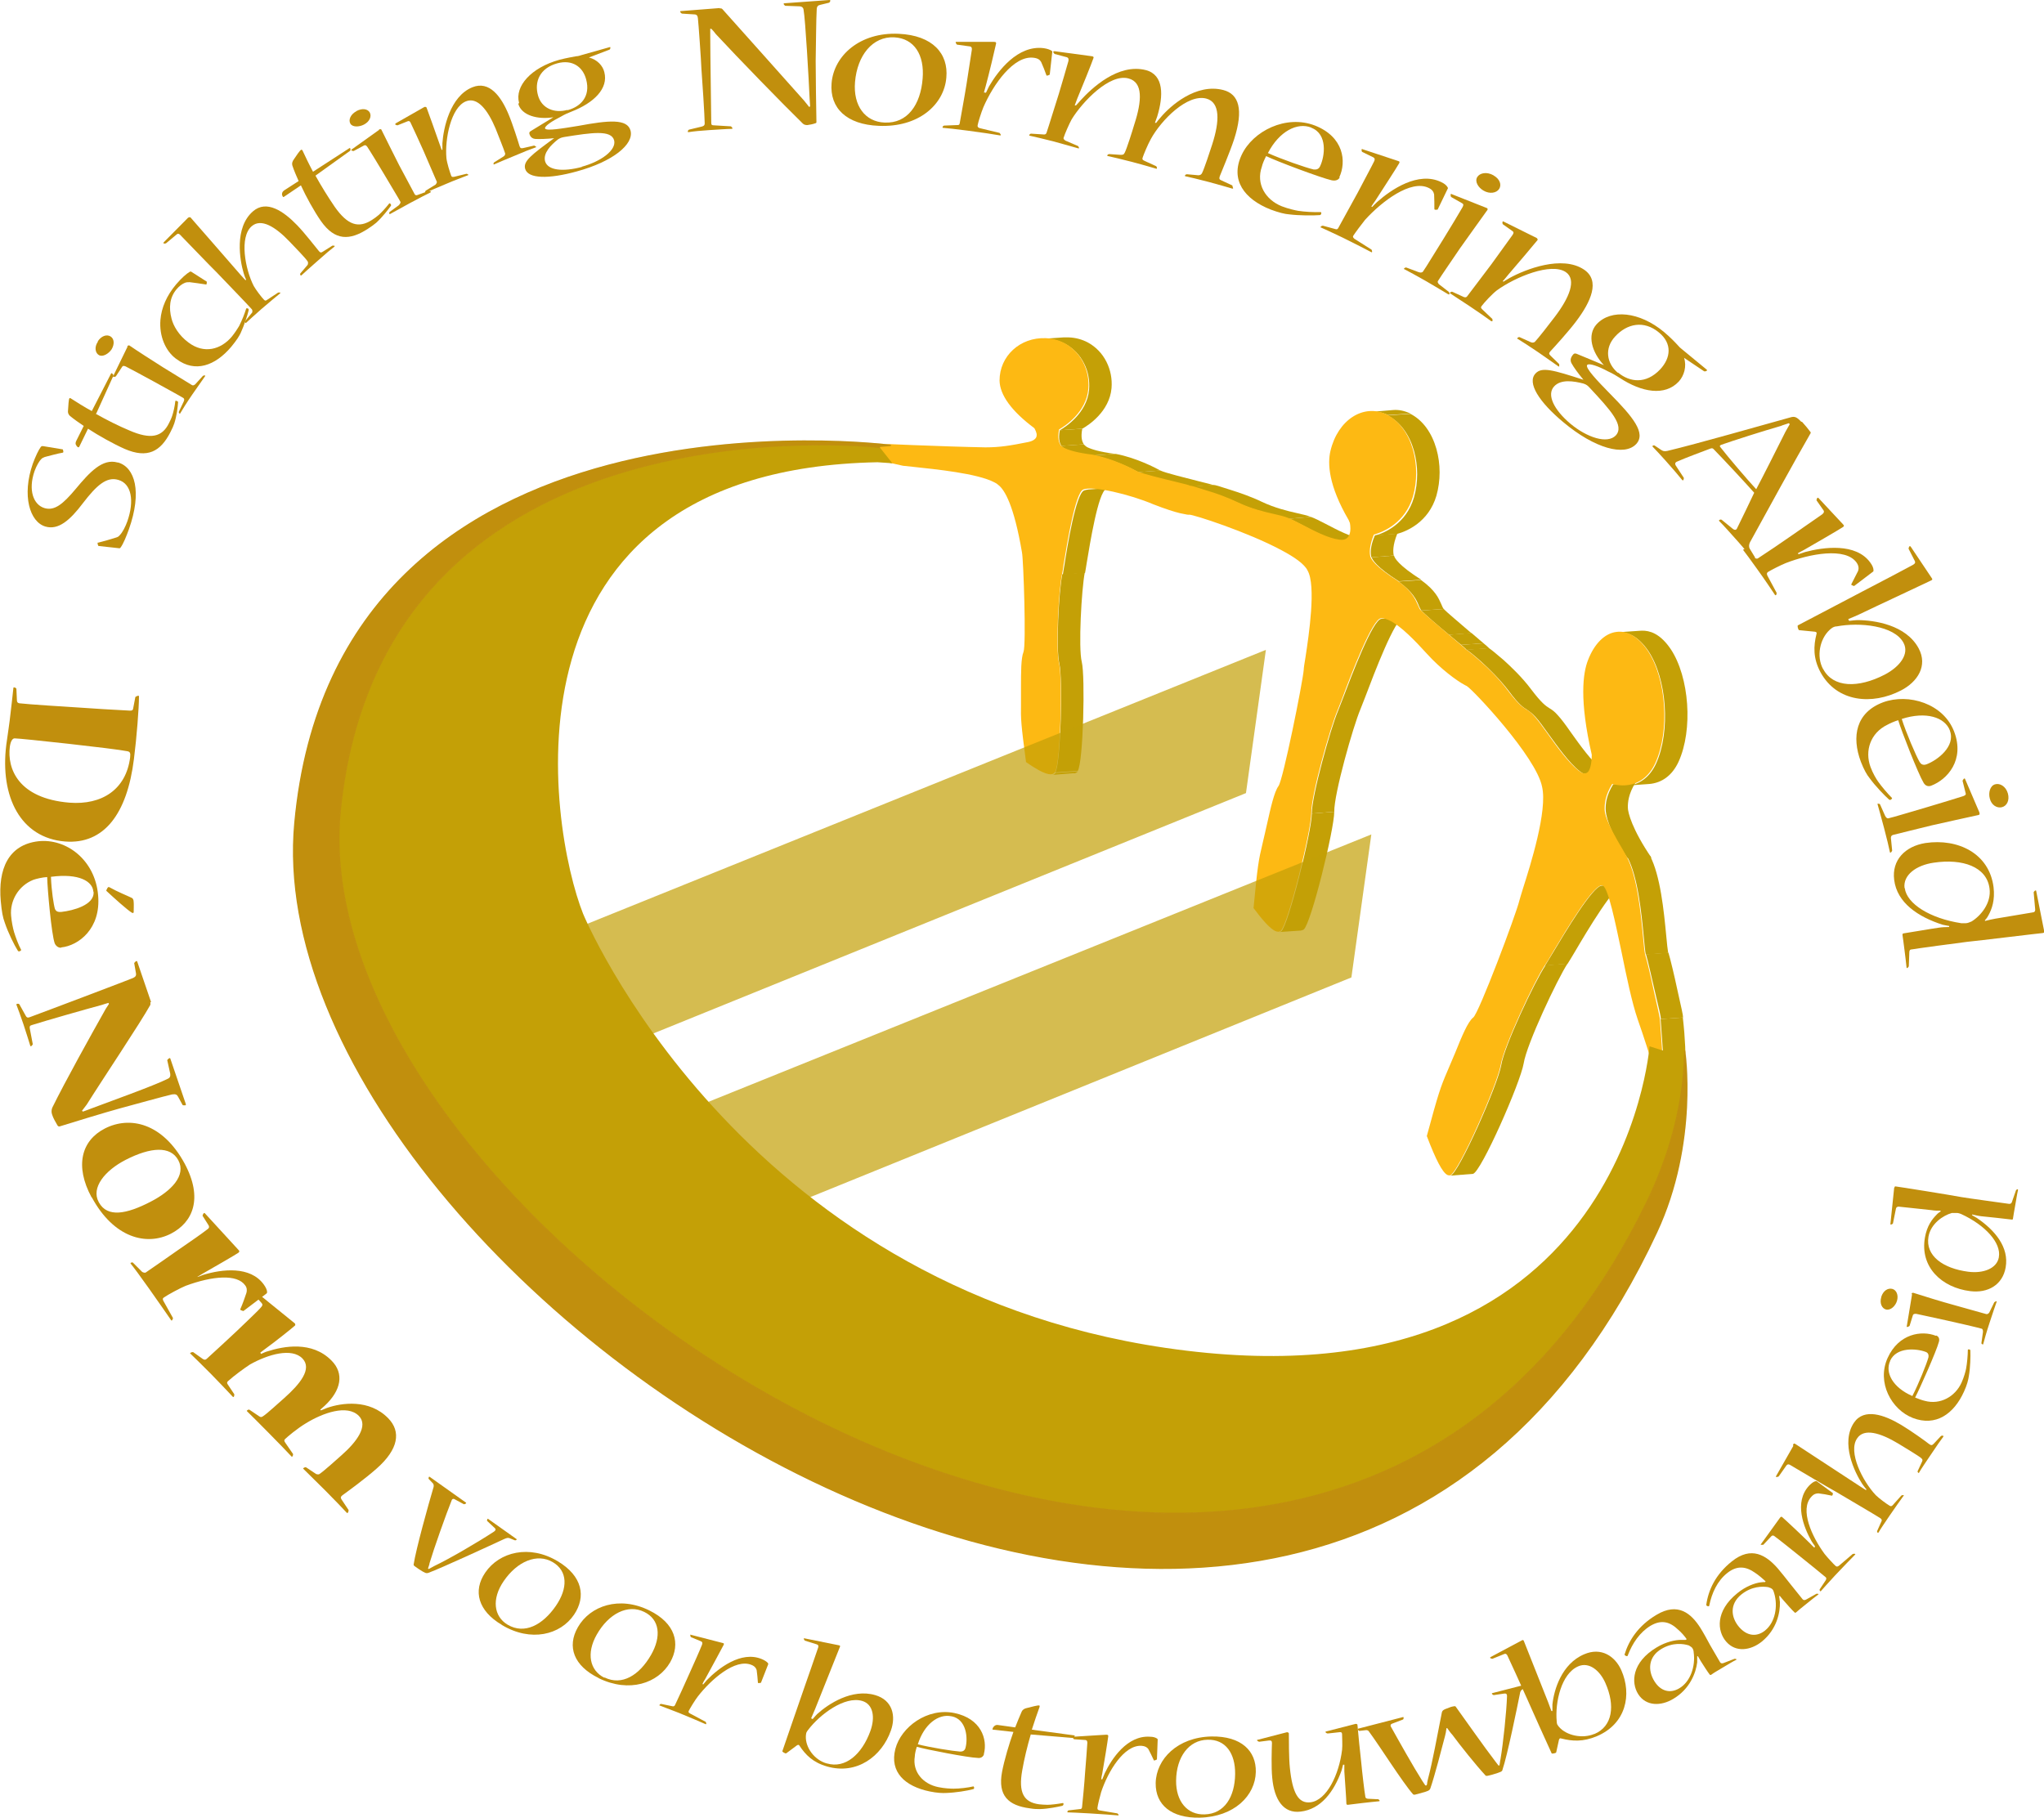 <?xml version="1.0" encoding="UTF-8"?>
<svg id="Laag_1" xmlns="http://www.w3.org/2000/svg" version="1.1" viewBox="0 0 81.04 72.08">
  <!-- Generator: Adobe Illustrator 29.5.1, SVG Export Plug-In . SVG Version: 2.1.0 Build 141)  -->
  <defs>
    <style>
      .st0 {
        opacity: .7;
      }

      .st0, .st1 {
        fill: #c4a006;
      }

      .st2, .st3 {
        fill: #c18f0d;
      }

      .st3 {
        stroke: #c18f0d;
        stroke-width: .05px;
      }

      .st4 {
        fill: #fdb913;
      }

      .st5 {
        fill: #e6e7e8;
      }
    </style>
  </defs>
  <g>
    <path class="st1" d="M42.59,30.66l-.89.07c.08,0,.12-.04.15-.08l.89-.06s-.07.07-.15.08"/>
    <path class="st1" d="M42.13,22.77l.88-.07c-.13.66-.26,3-.12,3.55.14.56.06,3.99-.16,4.32l-.89.06c.22-.33.3-3.76.16-4.32-.14-.55-.02-2.89.12-3.55"/>
    <path class="st1" d="M42.02,17.06l.89-.06c-.07.36,0,.52.06.62l-.89.06c-.06-.1-.13-.26-.06-.62"/>
    <path class="st1" d="M43.15,19.41l.89-.06c-.07,0-.13.02-.18.04-.32.12-.65,2.19-.78,2.97-.03.16-.04.28-.06.36l-.88.07c.01-.08.03-.21.06-.37.12-.78.46-2.84.78-2.97.05-.02.11-.03.18-.04"/>
    <path class="st1" d="M42.08,17.68l.89-.06s.05.06.13.11c.16.08.48.19,1.13.27l-.89.06c-.66-.08-.98-.19-1.13-.27-.09-.05-.12-.09-.14-.11"/>
    <path class="st1" d="M41.27,13.44l.89-.06c.07,0,.14,0,.22,0,.27.01.52.08.75.2.31.17.57.43.74.77.16.32.23.68.2,1.04-.08.93-.92,1.48-1.16,1.61l-.89.06c.23-.13,1.08-.68,1.16-1.61.03-.37-.04-.73-.2-1.04-.17-.34-.43-.6-.74-.77-.23-.12-.48-.19-.75-.2-.07,0-.15,0-.22,0"/>
    <path class="st1" d="M43.35,18.06l.89-.06c.8.15,1.57.55,1.77.66l-.89.06c-.2-.11-.97-.51-1.77-.66"/>
    <path class="st1" d="M45.12,18.72l.89-.06c.18.09,1,.29,1.54.43.36.09.5.12.55.15l-.89.06c-.06-.02-.19-.06-.55-.15-.54-.14-1.36-.34-1.54-.42"/>
    <path class="st1" d="M47.22,19.29l.89-.06c.07,0,.23.05.66.19.35.11.85.28,1.26.48.51.24,1,.36,1.4.45.22.05.4.09.55.15l-.89.07c-.15-.06-.33-.1-.55-.15-.39-.1-.88-.21-1.4-.45-.42-.2-.92-.38-1.26-.48-.43-.14-.6-.18-.66-.19"/>
    <path class="st1" d="M51.6,36.9l-.89.06s.06-.01.09-.03c.28-.23,1.21-3.97,1.21-4.67l.89-.07c0,.7-.92,4.44-1.21,4.67-.03.02-.05.03-.09.03"/>
    <path class="st1" d="M54.15,21.37l-.89.07s-.08,0-.12,0c-.46-.06-1.03-.36-1.48-.6-.23-.12-.42-.22-.57-.27l.89-.07c.14.05.34.15.57.27.46.24,1.02.54,1.48.6.04,0,.08,0,.12,0"/>
    <path class="st1" d="M54.51,21.23l.89-.07c-.19.47-.17.73-.14.87l-.89.07c-.03-.15-.06-.4.14-.87"/>
    <path class="st1" d="M54.77,24.54l.89-.07c-.34.02-1.18,2.24-1.54,3.19-.08.2-.14.36-.18.46-.29.68-1.05,3.36-1.04,4.07l-.89.07c0-.71.75-3.39,1.04-4.07.04-.1.1-.26.18-.46.36-.95,1.2-3.17,1.54-3.19"/>
    <path class="st1" d="M54.38,22.1l.89-.07c.02.1.18.39,1.08.96l-.89.06c-.9-.57-1.05-.86-1.08-.96"/>
    <path class="st1" d="M54.34,16.33c.29-.02.59-.04.89-.07.23-.02.46.03.69.14l-.89.06c-.23-.11-.46-.15-.69-.14"/>
    <path class="st1" d="M61.26,38.28l.89-.07c-.4.61-1.62,3.19-1.74,3.96-.13.77-1.69,4.31-2.01,4.38l-.89.07c.32-.08,1.88-3.61,2.01-4.38.12-.76,1.34-3.34,1.75-3.95"/>
    <path class="st1" d="M58.37,46.56s.01,0,.02,0l-.89.07s-.01,0-.02,0c.27-.02.62-.05.89-.07"/>
    <path class="st1" d="M55.45,23.06l.89-.06c.58.42.7.73.8.95.04.09.06.15.1.2l-.89.06s-.07-.12-.1-.2c-.09-.22-.22-.52-.8-.95"/>
    <path class="st1" d="M55.03,16.47l.89-.06c.5.26.85.76,1.03,1.39.17.6.17,1.26,0,1.86-.31,1.05-1.18,1.41-1.55,1.51l-.89.07c.37-.1,1.24-.46,1.55-1.51.17-.6.17-1.25,0-1.86-.18-.63-.53-1.12-1.03-1.39"/>
    <path class="st1" d="M56.35,24.21l.89-.06c.1.11.66.58,1.1.96l-.89.06c-.45-.37-1-.85-1.1-.96"/>
    <polygon class="st1" points="57.45 25.17 58.34 25.1 58.82 25.51 57.93 25.57 57.45 25.17"/>
    <path class="st1" d="M57.93,25.57l.89-.06c.12.1.19.16.22.2l-.89.06s-.09-.1-.22-.2"/>
    <path class="st1" d="M63.77,30.63c-.29.02-.59.04-.89.06-.05,0-.1-.01-.15-.04-.03-.02-.07-.04-.1-.07-.41-.32-.87-.97-1.24-1.48-.2-.28-.38-.53-.51-.67-.14-.15-.23-.21-.33-.28-.16-.1-.33-.21-.73-.75-.35-.46-.79-.89-1.1-1.17-.34-.3-.5-.42-.58-.47l.89-.06c.08.05.23.17.58.47.31.28.75.7,1.1,1.17.41.54.57.65.73.75.1.06.19.12.33.28.13.14.31.38.51.67.37.52.83,1.16,1.24,1.48.04.03.07.05.1.07.06.03.11.04.15.04"/>
    <path class="st1" d="M63.5,35.12l.89-.07c-.37.03-1.46,1.86-1.93,2.66-.13.23-.25.41-.31.51l-.89.07c.06-.1.17-.28.31-.51.48-.8,1.57-2.63,1.93-2.66"/>
    <path class="st1" d="M63.95,31.1l.89-.06c-.28.45-.3.78-.3.98,0,.2.17.87.94,2h-.96c-.77-1.14-.86-1.74-.86-1.94,0-.2.02-.53.3-.98"/>
    <path class="st1" d="M64.53,34l.89-.06c.41.78.55,2.2.64,3.14.03.33.06.61.08.71l-.89.06c-.02-.09-.05-.38-.08-.71-.09-.94-.23-2.36-.64-3.14"/>
    <path class="st1" d="M65.26,37.84l.89-.06c.07.22.25.98.34,1.41.18.81.24,1.06.24,1.16l-.88.06c0-.1-.06-.35-.25-1.15-.1-.43-.27-1.19-.34-1.42"/>
    <path class="st1" d="M65.84,40.41l.88-.06c.2,1.73.06,2.63.08,3.06l-.76.23c-.05-1.08-.12-2.17-.2-3.22"/>
    <path class="st1" d="M64.18,25.07l.89-.06c.18-.01.37.03.54.12.23.12.44.33.63.61.74,1.11.89,3.2.31,4.47-.25.54-.66.84-1.17.88-.29.02-.59.04-.89.07.51-.04.92-.34,1.17-.88.58-1.28.43-3.37-.31-4.47-.19-.28-.41-.49-.63-.61-.18-.09-.36-.14-.54-.12"/>
  </g>
  <path class="st4" d="M66.04,43.63c-.16-.12-.58-1.71-1.11-3.21-.23-.67-.44-1.69-.64-2.67-.25-1.18-.52-2.51-.74-2.63-.31-.17-1.48,1.8-1.99,2.65-.13.23-.24.41-.31.51-.41.61-1.62,3.19-1.75,3.95-.13.77-1.69,4.31-2.01,4.38-.03,0-.07,0-.11-.02-.19-.1-.45-.59-.81-1.54.46-1.7.54-1.93.81-2.56.1-.23.21-.49.31-.73.27-.67.51-1.25.72-1.41.22-.16,1.7-4.09,1.83-4.64.02-.09.08-.26.15-.5.29-.91.97-3.06.75-4.01-.23-1.19-2.76-3.87-2.98-3.99.02,0-.03-.01-.11-.06-.28-.15-.92-.61-1.48-1.23-.48-.53-1.01-1.07-1.43-1.29-.15-.08-.28-.12-.39-.11-.34.02-1.19,2.24-1.54,3.19-.08.21-.14.36-.18.46-.29.68-1.05,3.36-1.04,4.07,0,.7-.93,4.44-1.21,4.67-.06.05-.14.05-.24,0-.19-.1-.47-.4-.84-.9.16-1.68.2-1.91.36-2.57.06-.24.11-.49.17-.74.15-.67.29-1.3.46-1.53.18-.24.96-4.11,1-4.61,0-.08.03-.25.07-.5.13-.85.43-2.84.08-3.44-.12-.25-.52-.53-1.03-.8-1.34-.72-3.5-1.42-3.66-1.41-.02.01-.1,0-.37-.06-.21-.05-.56-.16-1.05-.35-.94-.4-2.39-.74-2.78-.59-.32.12-.65,2.19-.78,2.97-.02.16-.04.28-.06.37-.14.66-.26,3-.12,3.55.14.56.06,3.99-.16,4.32-.06.09-.2.16-.63-.07-.14-.08-.31-.18-.52-.33-.2-1.51-.21-1.7-.2-2.29,0-.22,0-.45,0-.67,0-.62,0-1.16.1-1.41.11-.28,0-3.63-.06-3.94-.32-1.88-.69-2.49-.94-2.68-.04-.04-.09-.07-.15-.1-.68-.36-2.33-.52-3.25-.62l-.38-.04c-1.27-.29-2.55-.56-3.66-.78v-.22s.42.01,1.28.06c1.5.07,4,.18,5.65.21.58,0,.99-.07,1.69-.21.2-.04.33-.13.34-.25.02-.11-.07-.26-.09-.3-.91-.68-1.37-1.32-1.38-1.89,0-.97.81-1.72,1.83-1.68.27.01.52.08.75.2.31.17.57.43.74.77.16.32.23.68.2,1.04-.08.93-.93,1.48-1.16,1.61-.07.36,0,.52.06.62.01.02.05.06.14.11.16.08.47.19,1.13.27.8.15,1.57.55,1.77.66.18.09,1,.29,1.54.42.36.09.5.12.55.15.07,0,.23.05.66.19.35.1.85.28,1.26.48.51.24,1,.36,1.4.45.22.05.4.09.55.15.14.05.34.15.57.27.46.24,1.02.54,1.48.6.21.03.34-.04.4-.2.06-.15.04-.35.02-.46l-.05-.12c-.8-1.37-.84-2.24-.72-2.74.29-1.23,1.31-1.89,2.24-1.44.5.27.85.76,1.03,1.39.17.6.17,1.26,0,1.86-.31,1.05-1.18,1.41-1.55,1.51-.19.47-.17.73-.14.87.03.1.18.39,1.08.96.58.42.7.73.8.95.04.08.06.15.1.2.1.11.65.58,1.1.96l.47.4c.12.1.19.16.22.2.08.05.23.16.58.47.31.27.75.7,1.1,1.17.41.54.57.65.73.75.1.06.19.12.33.28.13.14.31.39.51.67.37.52.83,1.16,1.24,1.48.04.03.07.05.1.07.11.06.2.05.27-.02.13-.14.15-.53.15-.68-.5-2.18-.35-3.24-.15-3.75.25-.65.66-1.06,1.12-1.12.21-.03.41.01.61.12.22.12.44.33.63.61.75,1.11.89,3.2.31,4.47-.33.72-.96,1.02-1.71.83-.28.45-.3.78-.3.98,0,.2.06.52.73,1.64.03.05.14.25.15.27.41.78.55,2.2.64,3.14.03.33.06.62.08.71.07.22.25.98.34,1.42.18.8.24,1.06.25,1.15.08,1.05.15,2.13.2,3.22"/>
  <path class="st4" d="M65.75,42.54c.05.18.1.34.13.46-.05-.87-.1-1.74-.16-2.6-.01-.08-.46-2.11-.58-2.49-.04-.13-.06-.4-.1-.78-.08-.86-.29-2.26-.63-3.04-.33-.74-.73-.88-.92-2-.07-.39.2-.87.44-1.26.44.04,1.19.22,1.63-.73.54-1.19.41-3.13-.29-4.17-.17-.26-.37-.45-.58-.56-.18-.1-.37-.13-.56-.11-.42.07-.8.44-1.03,1.04-.19.47-.31,1.46.15,3.45.02.08.03.13.03.16,0,.18-.03.52-.1.7-.07.18-.21.35-.47.21-.04-.02-.08-.05-.12-.08-.42-.34-.89-.99-1.27-1.52-.2-.28-.37-.52-.49-.65-.12-.14-.21-.19-.31-.25-.16-.1-.34-.22-.77-.79-.58-.76-1.5-1.52-1.66-1.62,0,0-.37-.33-.68-.59-.47-.4-1.01-.85-1.12-.98-.06-.08-.1-.17-.14-.26-.09-.21-.2-.47-.68-.83-.77-.49-1.13-.84-1.21-1.13-.11-.38.02-.74.19-1.16.33-.15,1.2-.4,1.49-1.4.16-.54.16-1.13,0-1.67-.17-.57-.49-1.02-.9-1.24-.91-.44-1.87.17-2.14,1.3-.1.43-.06,1.22.7,2.51.06.11.22.52.05.84-.12.24-.25.32-.52.29-.48-.06-1.05-.36-1.51-.61-.23-.11-.42-.22-.55-.27-.14-.05-.33-.09-.54-.15-.4-.09-.89-.21-1.41-.46-.8-.39-1.9-.66-1.91-.66,0,0-.29-.08-.56-.14-.58-.14-1.37-.34-1.52-.41-.01,0-.04-.02-.09-.05-.25-.13-.96-.49-1.67-.62-.58-.07-.96-.16-1.19-.28-.09-.05-.16-.1-.2-.16-.14-.22-.16-.59-.08-.96.15-.15,1.06-.6,1.13-1.47.02-.3-.04-.6-.17-.86-.15-.3-.39-.54-.68-.7-.21-.11-.45-.18-.71-.19-.93-.04-1.71.64-1.71,1.48,0,.46.46,1.06,1.25,1.65.1.11.28.27.21.59-.05.21-.17.35-.44.4-.7.14-1.12.22-1.7.21-1.63-.03-4.12-.14-5.62-.21.76.16,1.55.33,2.34.51l.37.03c.99.1,2.59.26,3.28.63.06.03.12.07.17.11.41.31.75,1.24,1.01,2.76.08.38.21,3.84.06,4.2-.09.19-.08.75-.08,1.29,0,.22,0,.45,0,.68-.01.56,0,.74.15,2.08.2.14.36.24.49.31.37.2.47.14.5.1.13-.2.28-3.48.13-4.08-.16-.65-.02-3.06.11-3.7.01-.08.04-.2.06-.36.24-1.53.52-2.97.86-3.1.45-.18,1.98.22,2.83.59.84.35,1.28.4,1.36.4.1-.03,1.26.35,2.29.76.57.23,1.05.45,1.43.65.61.32.98.62,1.1.87.4.69.11,2.62-.05,3.65-.03.22-.06.39-.07.47-.03.37-.81,4.43-1.04,4.74-.15.19-.28.8-.43,1.45-.06.25-.11.5-.17.74-.16.62-.19.85-.37,2.35.4.53.63.75.76.82.08.04.13.04.15.01.18-.15,1.14-3.74,1.14-4.49,0-.76.76-3.48,1.06-4.18.04-.1.1-.26.18-.46.64-1.69,1.28-3.26,1.64-3.28.13,0,.27.03.44.12.36.19.82.61,1.47,1.32.71.79,1.39,1.18,1.51,1.25.26.14,2.86,2.88,3.11,4.15.24,1.03-.43,3.16-.76,4.18-.07.22-.13.4-.15.48-.09.4-1.6,4.53-1.89,4.74-.18.14-.43.76-.67,1.35-.1.24-.21.5-.31.74-.27.6-.34.83-.79,2.36.41,1.07.62,1.34.71,1.39.26-.05,1.82-3.36,1.96-4.23.13-.8,1.35-3.41,1.78-4.05.06-.1.17-.28.3-.5.87-1.47,1.76-2.88,2.11-2.69.27.14.49,1.15.83,2.77.2.97.41,1.98.63,2.63.29.81.54,1.66.71,2.22"/>
  <polygon class="st0" points="50.19 25.77 49.4 31.45 23.64 41.9 21.14 37.5 50.19 25.77"/>
  <polygon class="st0" points="54.37 33.09 53.58 38.76 27.82 49.22 25.32 44.81 54.37 33.09"/>
  <path class="st1" d="M34.88,17.74s-19.7-2.28-21.39,14.4c-1.74,17.24,38.13,43.65,51.79,15.56,1.63-3.34,1.53-5.87,1.51-5.88-.14-.04-.02.13-1.39-.33,0,0-1.08,14.62-19.19,11.96-17.01-2.5-23.09-17.21-23.09-17.21-1.34-3.36-3.75-17.61,11.67-17.91l.59.04-.5-.63Z"/>
  <path class="st5" d="M34.88,17.74s-19.7-2.28-21.39,14.4c-1.74,17.24,38.13,43.65,51.79,15.56,1.63-3.34,1.48-5.88,1.51-5.88l.05-.07s.51,3.53-1.17,7.12c-14.08,30.16-55.69,2.23-53.99-16.23,1.64-17.86,23.58-15.01,23.58-15.01l-.4.08v.04Z"/>
  <path class="st3" d="M34.88,17.74s-19.7-2.28-21.39,14.4c-1.74,17.24,38.13,43.65,51.79,15.56,1.63-3.34,1.48-5.88,1.51-5.88v-.16s.56,3.63-1.11,7.21c-14.08,30.16-55.69,2.23-53.99-16.23,1.64-17.86,23.63-14.98,23.63-14.98l-.45.04v.04Z"/>
  <g>
    <g>
      <path class="st2" d="M5.37,27.64s.06-.05.11-.05c.02,0,.03,0,.03.03,0,.46-.09,1.62-.2,2.48-.27,2.18-1.19,3.39-2.73,3.27-1.76-.14-2.59-1.77-2.33-3.84.04-.3.14-.95.16-1.18.05-.39.09-.8.12-1.06,0-.03.01-.03.03-.03.04,0,.09.03.09.06l.02.44c0,.07.02.12.11.13.32.04,1.89.14,2.23.16.36.03,1.88.12,2.14.13.08,0,.12-.01.13-.09l.09-.47ZM.39,29.61c-.11.87.33,2.05,2.36,2.22,1.29.1,2.25-.52,2.41-1.8.02-.18-.01-.22-.11-.24-.54-.11-4.23-.51-4.47-.51-.09,0-.16.12-.19.33h0Z"/>
      <path class="st2" d="M2.42,37.58c-.1.01-.2-.06-.25-.17-.13-.36-.29-2.16-.3-2.63-.19.01-.44.07-.55.11-.6.24-.93.84-.88,1.42.02.24.07.49.12.66.06.19.17.5.28.7,0,.02-.04.05-.09.06-.02,0-.03-.02-.05-.04-.13-.21-.37-.68-.51-1.1-.08-.21-.12-.43-.16-.86-.11-1.25.29-2.23,1.49-2.37,1.1-.12,2.25.73,2.37,2.14.12,1.33-.78,2-1.46,2.07h0ZM3.7,35.35c-.03-.39-.55-.73-1.68-.58.02.56.11,1.12.16,1.28.04.08.1.13.27.11.44-.05,1.3-.27,1.26-.79h0ZM4.23,35.28s.04-.13.1-.1c.36.2.72.34.86.41.07.02.11.08.11.18.01.08,0,.31,0,.4,0,.03-.02.04-.06.03-.18-.1-.74-.61-1.02-.87,0,0,0-.02-.01-.03h0Z"/>
      <path class="st2" d="M5.96,39.74s.01.08,0,.11c-.38.69-1.92,2.99-2.52,3.95-.07.09-.13.17-.19.25l.04.03c.12-.04.24-.09.35-.13.58-.22,2.48-.9,3.01-1.17.09-.04.11-.1.1-.2l-.12-.54s.05-.07.09-.08c.02,0,.02,0,.03.01l.62,1.82s0,.03-.01.04c-.03,0-.1.01-.12-.01l-.18-.33c-.05-.09-.1-.11-.24-.09-.27.06-1.5.4-2.09.56-.45.12-2.09.62-2.37.71-.03,0-.05,0-.08-.04-.06-.1-.18-.31-.21-.42-.03-.08-.04-.17,0-.28.51-1.04,1.54-2.89,2.12-3.92.03-.05.1-.15.13-.2l-.02-.04c-.11.03-.2.06-.26.08-.6.16-2.28.64-2.78.8-.08.02-.09.06-.08.13l.12.63s-.03.06-.07.08c-.02,0-.02,0-.03-.02-.04-.14-.15-.48-.27-.85-.11-.33-.22-.62-.28-.78,0-.02,0-.02.02-.03.03-.01.09-.01.1.02l.25.45c.03.06.07.09.15.06.23-.08,1.59-.6,2.02-.76.34-.13,1.85-.7,2.09-.8.08-.04.13-.08.11-.19l-.07-.4s.05-.07.09-.08c.02,0,.02,0,.03.02l.55,1.61Z"/>
      <path class="st2" d="M3.63,47.48c-.67-1.24-.41-2.25.53-2.73.98-.5,2.28-.23,3.16,1.39.74,1.38.33,2.33-.54,2.78-.97.5-2.27.17-3.14-1.44h0ZM3.92,47.68c.34.62,1.11.46,2.04-.02.84-.43,1.43-1.05,1.11-1.65-.31-.58-1.1-.52-2.08-.02-.84.43-1.38,1.11-1.08,1.67h0Z"/>
      <path class="st2" d="M7.83,50.64c.09-.03.16-.06.21-.08.78-.24,1.89-.36,2.42.38.08.11.13.22.13.3,0,.03-.01.04-.03.06l-.91.69s-.11-.03-.12-.05c0,0-.01-.02,0-.03.09-.2.18-.46.24-.64.03-.1.02-.21-.05-.3-.32-.45-1.28-.38-2.36.02-.22.09-.7.35-.86.46-.06.04-.05.08-.02.14l.38.68s-.02.07-.04.09c-.01,0-.02.01-.03,0-.16-.23-.49-.71-.88-1.26-.34-.48-.65-.9-.73-.99-.01-.02,0-.02,0-.03.03-.02.09-.03.1,0l.36.36s.09.05.14.02c.18-.12,1.01-.7,1.28-.89.29-.2.99-.68,1.16-.82.06-.04.09-.08.05-.16l-.24-.38s.02-.08.05-.1c.01,0,.03-.02.04,0l1.33,1.45c.06.05.04.09,0,.12-.1.07-1.03.61-1.42.83-.06.04-.15.09-.2.12l.02.03Z"/>
      <path class="st2" d="M13.82,59.89s0,.07-.03.1c-.01,0-.02.02-.04,0-.21-.22-.44-.47-.84-.87-.4-.4-.71-.7-.88-.87-.02-.02-.01-.03,0-.03.02-.02.08-.05.11-.03l.39.26s.09.04.14,0c.18-.12.71-.6.88-.75.6-.53,1.06-1.16.68-1.55-.46-.47-1.43-.12-2.1.29-.35.21-.74.54-.82.62-.05.04-.05.08,0,.15l.31.45s0,.07-.03.1c-.01,0-.02.02-.03,0-.22-.23-.48-.51-.89-.92-.4-.41-.68-.68-.87-.87-.02-.02-.02-.03,0-.04.02-.02.07-.05.1-.02l.37.25c.07.05.1.04.16,0,.16-.1.62-.53.84-.72.62-.55,1.12-1.16.72-1.57-.42-.43-1.35-.17-2.08.24-.23.15-.64.45-.87.66-.04.04-.05.07-.01.13l.26.39s0,.08-.02.1c-.01,0-.02.02-.04,0-.29-.31-.48-.51-.86-.9-.37-.37-.58-.58-.82-.81-.02-.02-.02-.03,0-.03.02-.02.08-.04.11-.03l.38.27c.05.03.09.05.15,0,.27-.24.91-.84,1.18-1.09.19-.19.84-.79.98-.96.05-.06.08-.1.02-.17l-.29-.32s0-.08.03-.11c.01-.01.02-.02.05,0l1.53,1.24s.04.06,0,.09c-.07.07-.81.66-1.16.91-.05.04-.15.11-.21.16l.03.05c.09-.04.2-.09.25-.1.65-.21,1.77-.42,2.54.36.52.52.38,1.19-.26,1.79l-.18.16.02.03c.06-.02.17-.07.25-.1.57-.2,1.67-.36,2.42.41.52.53.41,1.23-.45,1.99-.46.41-1.19.94-1.37,1.07-.07.06-.07.09-.03.16l.28.42Z"/>
      <path class="st2" d="M20.49,61.02s0,.02,0,.03c-.02.02-.05.04-.08.03l-.2-.08c-.06-.03-.13-.01-.22.03-.58.27-2.51,1.16-3,1.34-.09.03-.13.02-.39-.15l-.17-.12s-.04-.04-.03-.06c.09-.6.58-2.36.79-3.07.01-.04.01-.1-.02-.14l-.18-.19s0-.05.02-.08c0,0,0,0,.02,0l1.45,1.03s0,.02,0,.02c-.02.03-.06.04-.09.04l-.37-.2c-.05-.03-.1,0-.11.04-.23.57-.71,1.93-.88,2.5,0,.05-.04.13-.06.21l.03.02c.08-.04.16-.09.22-.12.59-.28,1.72-.94,2.36-1.36.09-.06.08-.11.03-.15l-.3-.28s0-.05.02-.08c0,0,0-.01.02,0l1.14.81Z"/>
      <path class="st2" d="M19.89,64.43c-.93-.55-1.15-1.34-.65-2.07.56-.82,1.75-1.12,2.87-.45.99.59,1.13,1.41.65,2.12-.54.8-1.71,1.1-2.86.41h0ZM20.13,64.43c.66.39,1.38.02,1.91-.75.48-.7.47-1.38-.12-1.73-.62-.37-1.41-.04-1.95.75-.48.7-.4,1.4.16,1.73h0Z"/>
      <path class="st2" d="M23.73,66.54c-.98-.48-1.26-1.24-.82-2.01.49-.86,1.65-1.25,2.83-.67,1.04.51,1.25,1.32.83,2.06-.48.83-1.62,1.22-2.83.63h0ZM23.97,66.52c.69.34,1.38-.09,1.84-.89.42-.73.35-1.41-.27-1.71-.65-.32-1.41.07-1.88.9-.42.74-.28,1.42.3,1.71h0Z"/>
      <path class="st2" d="M27.87,66.81c.05-.06.11-.13.16-.19.45-.46,1.35-1.17,2.17-.83.12.05.19.1.24.15.01.02.02.03.02.05l-.29.74s-.08.02-.11.01t-.01-.01c-.01-.16-.03-.35-.05-.5-.02-.08-.08-.16-.21-.21-.64-.26-1.59.57-2.12,1.25-.11.14-.31.47-.36.57-.03.06,0,.08.05.11l.62.33s.03.06.02.08c0,.01,0,.02-.03.01-.18-.08-.6-.26-1.04-.44-.36-.14-.67-.26-.78-.3-.02,0-.01-.01,0-.02.01-.02.04-.05.07-.04l.43.09c.05.01.08.01.11-.04.07-.14.44-.95.58-1.27.14-.31.43-.96.49-1.12.02-.05.03-.11-.03-.14l-.41-.17s-.03-.06-.02-.09c0-.01,0-.02.03,0l1.24.32c.07.01.07.04.05.08-.08.16-.54,1-.73,1.35-.04.06-.08.13-.11.2l.04.02Z"/>
      <path class="st2" d="M32.22,68.17c.06-.07.13-.15.18-.2.44-.4,1.38-1.02,2.3-.75.69.2.83.83.62,1.41-.36,1.02-1.35,1.76-2.53,1.42-.56-.16-.85-.46-1.09-.82-.02-.04-.05-.05-.1-.02l-.43.32s-.02,0-.03,0c-.05-.02-.13-.06-.12-.09.2-.6.57-1.64.8-2.32.16-.46.58-1.66.62-1.79.02-.07,0-.1-.05-.12l-.48-.15s-.05-.06-.04-.08c0-.01.02-.02.03-.01l1.34.27c.07.01.08.03.06.07-.02.06-.77,1.92-.99,2.48-.05.12-.11.26-.15.35l.04.02ZM32.79,69.93c.72.21,1.38-.35,1.72-1.29.19-.53.12-1.06-.33-1.19-.69-.2-1.67.53-2.14,1.15-.03.04-.06.08-.07.11-.01.04-.02.1-.02.14-.02.44.33.94.83,1.08h0Z"/>
      <path class="st2" d="M39.01,69.57c-.03.1-.13.16-.25.14-.37-.01-2.03-.33-2.41-.44-.04.12-.08.29-.08.38-.1.62.33,1.1.94,1.22.24.05.48.06.6.06.23,0,.57-.04.78-.09.02,0,.04.04.03.08,0,.01-.02.03-.04.03-.21.06-.7.14-1.06.15-.14.01-.37,0-.66-.06-.97-.2-1.6-.76-1.36-1.69.23-.87,1.27-1.64,2.34-1.42,1.06.22,1.32,1.04,1.17,1.62h0ZM37.72,68.06c-.51-.11-1.08.31-1.33,1.11.5.13,1.4.27,1.68.29.09,0,.18-.03.21-.15.1-.37.05-1.13-.55-1.25h0Z"/>
      <path class="st2" d="M40.87,68.77c-.14.48-.26.97-.34,1.43-.16.89.06,1.27.67,1.35.09.01.23.02.33.02.13,0,.39-.03.61-.07.03,0,.03.03.02.07,0,.01-.02.03-.04.04-.18.04-.55.12-.89.13-.1,0-.23,0-.4-.03-.84-.11-1.28-.49-1.1-1.45.09-.47.28-1.11.45-1.58l-.81-.09s-.03,0-.02-.02c0-.02.02-.07.05-.1.05-.06.11-.08.2-.06l.65.09c.06-.16.19-.47.26-.63.04-.08.1-.12.25-.15.15-.04.39-.1.44-.09.02,0,.02.02.02.05-.07.19-.23.65-.31.91l1.7.23s0,0,0,.01c0,.04-.05.09-.07.09l-1.68-.14Z"/>
      <path class="st2" d="M43.71,70.54c.03-.07.06-.15.09-.22.27-.57.89-1.51,1.79-1.45.13,0,.22.03.28.07.02.02.03.02.03.04l-.03.79s-.07.04-.1.04t-.02,0c-.07-.15-.15-.32-.22-.45-.05-.07-.13-.12-.27-.13-.7-.04-1.33,1.02-1.6,1.83-.05.17-.14.53-.15.64,0,.06.03.08.08.09l.71.12s.05.04.05.06c0,.01,0,.02-.02.02-.2-.02-.66-.05-1.14-.08-.39-.02-.73-.04-.85-.04-.02,0-.02,0-.02-.02,0-.03.03-.06.05-.06l.44-.05c.06,0,.08-.02.09-.07.02-.16.1-1.02.12-1.36.03-.33.08-1.03.09-1.19,0-.05,0-.11-.08-.12l-.45-.03s-.05-.05-.05-.08c0-.01,0-.02.03-.02l1.3-.08c.07,0,.08.02.08.06-.02.18-.17,1.1-.24,1.49-.02.07-.03.15-.04.22h.04Z"/>
      <path class="st2" d="M47.56,72.08c-1.11.02-1.75-.5-1.74-1.37.02-.96.87-1.82,2.21-1.85,1.19-.02,1.78.58,1.76,1.41-.02.93-.85,1.78-2.23,1.81h0ZM47.76,71.95c.79-.02,1.2-.7,1.21-1.6.01-.82-.38-1.38-1.09-1.36-.75.01-1.24.69-1.25,1.62-.01.83.45,1.36,1.12,1.34h0Z"/>
      <path class="st2" d="M52.62,68.74s-.07-.03-.07-.06c0,0,0-.01.03-.02l1.17-.3s.07,0,.07.04c.02.25.11,1.16.15,1.49.03.34.13,1.19.16,1.34,0,.06.03.09.1.1l.42.02s.05.04.05.06c0,0,0,.02-.03.02-.19.02-.41.04-.66.07-.23.03-.42.05-.57.07-.04,0-.06-.01-.06-.06,0-.16-.06-.94-.08-1.26,0-.08,0-.18,0-.27h-.05c-.03.1-.04.17-.06.23-.3.84-.82,1.54-1.63,1.63-.66.08-1.04-.45-1.12-1.35-.04-.39-.02-1.11-.01-1.37,0-.08-.03-.11-.12-.1l-.39.05s-.08-.03-.08-.06c0-.01,0-.02.03-.02l1.16-.3s.07.01.07.05c0,.21,0,1,.04,1.36.1.99.33,1.43.82,1.37.64-.08,1.13-1.09,1.25-2.08.02-.17,0-.5,0-.62,0-.07-.04-.09-.1-.08l-.45.05Z"/>
      <path class="st2" d="M56.58,70.75c0-.07.03-.17.04-.22.17-.63.37-1.73.54-2.59.02-.12.06-.14.31-.23.07-.03.13-.04.19-.05.02,0,.04,0,.05.01.39.54,1.16,1.64,1.57,2.17.03.04.09.12.13.17h.04c.02-.09.02-.17.04-.24.11-.65.24-1.9.26-2.51,0-.1-.05-.11-.12-.1l-.41.06s-.07-.03-.07-.06c0,0,0-.02.02-.02l1.4-.36s.02,0,.02.02c0,.03-.01.07-.04.09l-.17.09c-.07.03-.11.1-.12.19-.1.5-.5,2.46-.69,3.01-.01.07-.06.09-.39.19l-.2.05s-.05,0-.07,0c-.4-.43-1.02-1.21-1.33-1.63-.06-.06-.13-.16-.2-.26h-.03c-.01.11-.04.25-.06.32-.13.5-.41,1.58-.58,2.07-.03.08-.08.11-.43.2l-.19.05s-.04,0-.06-.01c-.43-.49-1.32-1.91-1.75-2.49-.02-.04-.07-.07-.13-.06l-.26.03s-.06-.04-.06-.06c0-.01,0-.02.02-.03l1.78-.46s.02,0,.02.02c0,.03,0,.07-.03.08l-.42.16c-.06.02-.08.06-.06.11.3.54.9,1.61,1.25,2.16.03.05.08.12.12.18h.05Z"/>
      <path class="st2" d="M61.55,67.85c0-.1,0-.19,0-.26.06-.57.36-1.61,1.26-1.99.67-.29,1.22.07,1.47.63.43.97.19,2.13-.97,2.62-.54.23-.98.2-1.41.09-.05-.02-.07,0-.09.05l-.11.5s-.01.02-.02.02c-.05.02-.14.04-.16.02-.26-.56-.7-1.55-.99-2.2-.19-.43-.71-1.57-.77-1.69-.04-.06-.07-.07-.12-.05l-.47.19s-.08-.01-.09-.04c0-.01,0-.02.02-.03l1.22-.65c.06-.04.08-.03.1.02.03.06.74,1.88.96,2.42.04.12.1.26.13.35h.05ZM63.22,68.76c.71-.3.83-1.12.43-2.02-.22-.5-.65-.85-1.08-.66-.67.29-.92,1.43-.85,2.18,0,.05.01.09.02.12.02.04.06.09.08.11.29.33.91.47,1.39.27h0Z"/>
      <path class="st2" d="M66.88,65.01c-.08-.12-.24-.3-.34-.38-.32-.31-.66-.42-1.1-.16-.43.26-.72.7-.9,1.17,0,.01,0,.02-.02.03-.02.02-.11-.02-.11-.06.17-.56.54-1.14,1.26-1.57.86-.52,1.39-.05,1.75.52.09.14.29.5.39.69.12.21.32.55.39.67.03.04.07.05.13.03l.44-.17s.06,0,.08.02c0,0,0,.02-.03.03-.09.04-.3.17-.52.3-.2.12-.36.21-.45.28-.03.02-.05.01-.06,0-.06-.07-.26-.38-.36-.54-.03-.05-.08-.14-.11-.19h-.03c0,.08,0,.16,0,.24-.05.42-.29,1.06-.95,1.45-.48.29-1.08.3-1.39-.19-.29-.46-.25-1.26.73-1.85.38-.23.75-.3.97-.3.05,0,.12,0,.18,0l.03-.02ZM66.58,66.95c.44-.26.65-.87.57-1.43,0-.05-.02-.12-.05-.16-.02-.04-.08-.07-.14-.11-.22-.07-.64-.13-1.09.14-.52.31-.55.85-.27,1.29.24.38.61.49.98.27h0Z"/>
      <path class="st2" d="M70,62.71c-.1-.1-.29-.26-.4-.33-.36-.26-.72-.32-1.12,0-.39.31-.61.79-.71,1.28,0,.01,0,.02-.01.03-.02.02-.11,0-.11-.05.08-.58.36-1.2,1.01-1.72.78-.63,1.37-.24,1.82.27.11.13.37.45.5.62.15.19.4.5.49.61.04.04.08.04.14.01l.41-.23s.07,0,.08.01c0,0,0,.02-.02.03-.08.06-.28.21-.47.37-.18.14-.32.26-.4.33-.03.02-.04.02-.06,0-.07-.06-.32-.34-.44-.48-.04-.04-.1-.12-.14-.17h-.03c.01.08.02.16.03.24.01.42-.12,1.08-.72,1.57-.44.35-1.03.44-1.41,0-.36-.41-.44-1.21.44-1.92.34-.28.7-.4.91-.43.05,0,.12-.02.18-.01l.03-.02ZM69.99,64.65c.39-.32.51-.95.35-1.48-.01-.05-.04-.12-.07-.15-.03-.03-.09-.06-.16-.08-.23-.04-.66-.04-1.07.29-.47.38-.42.91-.08,1.3.3.34.68.4,1.02.13h0Z"/>
      <path class="st2" d="M71.95,61.3c-.05-.06-.09-.13-.13-.19-.3-.53-.71-1.54-.09-2.2.09-.09.17-.15.24-.17.02,0,.04-.01.06,0l.64.47s0,.08-.03.1t-.02,0c-.17-.04-.36-.07-.52-.09-.09,0-.18.02-.28.13-.48.51.02,1.59.52,2.27.11.14.36.41.44.48.05.04.08.02.13-.01l.55-.47s.07-.01.09,0c0,0,.02.01,0,.03-.14.14-.46.47-.79.82-.27.29-.49.54-.57.63-.01.01-.02,0-.02,0-.02-.02-.04-.05-.02-.08l.24-.36s.04-.07,0-.11c-.12-.1-.8-.66-1.07-.87-.26-.21-.81-.65-.95-.75-.04-.04-.1-.06-.15,0l-.31.33s-.08,0-.09,0c-.01,0-.02-.01,0-.03l.75-1.04c.04-.06.07-.05.1-.02.14.12.82.76,1.1,1.04.05.05.1.11.16.16l.03-.03Z"/>
      <path class="st2" d="M71.09,57.29c.03-.06.05-.05.09-.03.05.03,2.02,1.32,2.55,1.67.07.04.16.11.25.16l.02-.03c-.07-.07-.13-.17-.17-.22-.29-.44-.87-1.62-.32-2.43.4-.58,1.19-.31,1.86.09.4.24.96.64,1.11.76.08.06.12.06.18,0l.3-.32s.07-.02.09,0c0,0,0,.02,0,.03-.09.12-.27.37-.48.69-.23.34-.4.59-.48.73,0,.02-.02.02-.03.02-.02-.02-.04-.05-.03-.07l.18-.39c.03-.06,0-.09-.04-.13-.12-.1-.64-.41-.9-.57-.73-.44-1.37-.62-1.64-.21-.37.54.22,1.7.74,2.25.13.13.43.35.55.42.05.03.08.02.12-.02l.35-.39s.07-.02.08-.01c.01,0,.02.01,0,.03-.1.13-.32.45-.55.78-.21.31-.38.56-.44.67-.02.02-.02.02-.03.01-.02-.01-.04-.04-.02-.08l.17-.38c.02-.05,0-.07-.04-.11-.13-.09-1.53-.91-1.78-1.06-.21-.11-1.64-.96-1.81-1.06-.05-.03-.1-.03-.14.02l-.31.44s-.07.03-.1.02c-.01,0-.01-.02,0-.04l.68-1.19Z"/>
      <path class="st2" d="M76.77,52.96c.1.04.14.14.1.26-.09.35-.76,1.86-.94,2.2.12.05.29.11.38.13.62.17,1.21-.17,1.46-.72.1-.22.16-.45.18-.55.04-.21.07-.54.07-.75,0-.02.04-.03.08-.01.01,0,.02.02.02.04.01.21,0,.67-.06,1.01-.02.14-.07.35-.19.61-.4.89-1.12,1.4-2.03,1.05-.85-.33-1.44-1.41-1-2.38.44-.97,1.35-1.1,1.91-.88h0ZM74.94,53.97c-.21.46.1,1.05.88,1.39.24-.46.57-1.28.64-1.54.01-.08,0-.17-.11-.21-.37-.14-1.16-.2-1.41.35h0Z"/>
      <path class="st2" d="M74.59,51.42c.08-.24.26-.35.43-.31.17.04.26.25.19.48-.06.2-.25.38-.43.34-.16-.04-.27-.24-.19-.5h0ZM75.79,51.32c0-.05.04-.06.08-.05.27.09,1.22.38,1.56.47.32.09,1.17.33,1.32.37.05.01.09-.02.12-.06l.2-.41s.06-.04.08-.04c.01,0,.02.01.01.03-.06.16-.16.47-.28.83-.12.36-.21.69-.25.84,0,.02-.01.02-.02.01-.03,0-.06-.03-.05-.06l.06-.43c0-.05,0-.11-.05-.13-.13-.04-.99-.24-1.36-.32-.33-.07-1.08-.24-1.24-.27-.06,0-.11,0-.13.06l-.13.42s-.07.05-.1.04c-.01,0-.02,0-.01-.03l.21-1.27Z"/>
      <path class="st2" d="M75.11,47.1c0-.05.03-.06.06-.05.05,0,2.23.35,2.59.42.22.04,1.83.26,1.9.27.06,0,.09-.02.11-.08l.16-.46s.04-.05.07-.04c0,0,.01.01.01.03-.04.17-.07.38-.11.6-.04.25-.08.43-.09.53,0,.04-.02.05-.07.04-.13-.02-.99-.11-1.19-.13-.1-.01-.27-.05-.36-.07v.03c.06.04.13.07.19.11.72.49,1.28,1.16,1.14,1.96-.12.69-.7,1.03-1.41.94-1.12-.14-2-.95-1.79-2.13.08-.45.27-.71.47-.91.04-.05.11-.09.15-.12v-.03c-.1,0-.25,0-.35-.02-.2-.02-1.09-.12-1.31-.14-.05,0-.1.02-.11.08l-.12.59s-.05.05-.09.04c0,0-.01,0-.01-.02l.15-1.44ZM79.25,49.85c.1-.55-.52-1.26-1.5-1.71-.05-.02-.12-.04-.15-.04-.06,0-.14,0-.21,0-.36.1-.84.43-.93.94-.13.76.58,1.26,1.57,1.39.61.08,1.14-.13,1.22-.57h0Z"/>
    </g>
    <g>
      <path class="st2" d="M4.68,18.34c.67.19.96,1.16.43,2.65-.1.28-.22.57-.32.71-.03.04-.05.05-.07.04l-.82-.09s-.04-.09-.03-.11c0-.02,0-.03.02-.02.24-.06.48-.13.7-.2.08-.02.12-.05.16-.1.11-.11.23-.35.3-.55.28-.8.17-1.49-.36-1.64-.47-.14-.87.23-1.4.92-.52.69-.98,1.08-1.49.93-.62-.18-.94-1.23-.5-2.49.11-.3.23-.55.32-.67.03-.03.04-.03.08-.03l.79.13s.03.08.02.11c0,0-.01.02-.02.02-.23.04-.47.11-.71.17-.06.02-.1.04-.15.09-.07.07-.18.25-.26.47-.26.75-.05,1.34.4,1.47.39.11.72-.15,1.23-.76.55-.66,1.06-1.22,1.66-1.05h0Z"/>
      <path class="st2" d="M3.8,16.41c.44.25.9.48,1.33.66.85.37,1.3.26,1.57-.29.04-.08.1-.2.13-.3.04-.12.1-.36.12-.57,0-.03.04-.02.08,0,.01,0,.03.02.03.04-.01.18-.05.53-.15.84-.03.09-.08.21-.16.36-.38.74-.89,1.05-1.81.65-.45-.2-1.04-.53-1.45-.8l-.35.72s-.02.02-.03.02c-.02,0-.07-.04-.08-.07-.05-.06-.04-.12,0-.2l.29-.58c-.14-.09-.42-.29-.55-.4-.06-.06-.09-.12-.07-.26.01-.14.02-.38.05-.43,0-.02.03-.02.06,0,.17.11.58.37.83.5l.77-1.5s.01,0,.02,0c.04.02.07.07.07.09l-.68,1.5Z"/>
      <path class="st2" d="M3.88,13.53c.14-.21.35-.28.5-.19.15.09.17.31.04.52-.12.17-.35.31-.5.22-.14-.08-.19-.31-.04-.53h0ZM5.04,13.73s.06-.05.09-.03c.23.16,1.05.69,1.34.87.28.17,1.01.62,1.14.7.05.03.09,0,.13-.03l.31-.34s.07-.02.08-.01c.01,0,.01.02,0,.03-.1.14-.29.41-.51.73-.22.32-.4.61-.48.75-.01.01-.02.01-.02,0-.02-.01-.04-.05-.03-.07l.19-.4c.02-.05.04-.1,0-.14-.12-.08-.88-.49-1.2-.67-.29-.16-.96-.52-1.1-.59-.06-.02-.1-.04-.14.02l-.25.38s-.08.03-.1.01c-.01,0-.02-.01,0-.03l.57-1.17Z"/>
      <path class="st2" d="M6.97,14.22c-.41-.31-.66-.89-.61-1.53.04-.49.25-.97.62-1.41.22-.26.42-.43.54-.5.03-.02.06-.01.07,0l.61.39s0,.07-.01.1c-.01.01-.02.02-.03.01-.22-.03-.44-.07-.64-.09-.07,0-.14,0-.2.03-.1.04-.22.13-.32.25-.28.33-.31.74-.2,1.16.07.29.29.67.67.95.62.47,1.29.28,1.72-.23.12-.15.22-.3.29-.42.13-.26.21-.47.28-.69,0-.02.05-.02.08,0,.02.01.02.03.02.06-.05.21-.17.58-.32.91-.06.12-.14.26-.37.54-.64.76-1.44,1.04-2.17.49h0Z"/>
      <path class="st2" d="M7.47,8.63s.06-.04.09,0c.04.04,1.56,1.79,1.97,2.26.06.06.13.15.2.22l.03-.02c-.05-.09-.08-.2-.1-.26-.15-.5-.38-1.8.37-2.45.54-.47,1.22,0,1.75.55.32.33.73.87.85,1.01.06.08.1.09.17.04l.38-.24s.07,0,.09.01c0,0,0,.02-.01.03-.12.09-.36.29-.65.55-.31.27-.54.48-.66.59-.02.01-.03.01-.03,0-.02-.02-.03-.06-.01-.08l.29-.34s.03-.08,0-.13c-.08-.13-.5-.56-.71-.78-.58-.61-1.14-.94-1.51-.62-.5.43-.26,1.71.08,2.37.09.16.31.45.41.55.04.04.07.04.12,0l.44-.29s.07,0,.08,0c0,0,.01.01,0,.03-.13.1-.43.36-.74.62-.29.25-.51.46-.61.55-.02.02-.03.01-.03,0-.02-.01-.02-.05,0-.08l.27-.33s.02-.07-.01-.12c-.1-.12-1.21-1.27-1.41-1.48-.17-.16-1.3-1.34-1.44-1.48-.04-.04-.09-.06-.14-.01l-.42.35s-.07.02-.1,0c0,0,0-.02.01-.04l.98-.99Z"/>
      <path class="st2" d="M12.51,6.97c.24.43.5.85.76,1.23.52.74.95.86,1.48.52.08-.05.19-.13.27-.2.1-.09.27-.27.41-.45.02-.02.05,0,.07.04,0,.01.01.03,0,.05-.11.15-.33.44-.58.67-.08.07-.18.14-.33.24-.72.47-1.31.49-1.87-.31-.27-.39-.59-.97-.79-1.41l-.68.46s-.03,0-.03,0c-.01-.02-.04-.07-.04-.1,0-.08.03-.12.1-.17l.56-.36c-.07-.15-.2-.46-.25-.62-.02-.08-.01-.15.08-.27.08-.12.22-.33.27-.35.02-.01.03,0,.05.02.08.18.29.61.42.85l1.45-.94s.01,0,.02,0c.02.03.02.1,0,.11l-1.38.99Z"/>
      <path class="st2" d="M14.14,4.4c.23-.12.44-.08.52.06.08.15,0,.36-.23.48-.19.1-.46.11-.54-.04-.08-.14,0-.36.24-.49h0ZM15.03,5.13s.08-.02.09.01c.12.25.55,1.1.7,1.4.15.28.55,1.03.62,1.16.03.05.07.05.12.03l.44-.16s.07,0,.08.03c0,.01,0,.02-.01.03-.16.08-.46.23-.81.42-.35.19-.66.36-.8.44-.02,0-.02,0-.02,0-.01-.02-.01-.06,0-.08l.37-.27s.08-.08.07-.13c-.06-.12-.5-.84-.68-1.15-.16-.27-.55-.91-.64-1.04-.04-.05-.07-.08-.13-.05l-.41.22s-.08-.01-.09-.03c0-.01,0-.02.01-.03l1.09-.78Z"/>
      <path class="st2" d="M21.19,5.78s.06.03.07.04c0,0,0,.01-.01.02-.23.08-.48.18-.83.33-.37.15-.67.28-.83.35-.02,0-.02,0-.02,0-.01-.03,0-.06.02-.08l.35-.22c.07-.04.09-.08.09-.13-.04-.14-.29-.76-.38-.99-.31-.74-.72-1.27-1.18-1.08-.59.24-.84,1.5-.77,2.25.02.19.13.54.19.7.02.05.05.05.12.04l.49-.12s.06.02.07.04c0,0,0,.02-.02.02-.23.09-.51.19-.88.35-.33.14-.6.25-.79.34-.02,0-.02,0-.02,0-.01-.02,0-.06.02-.08l.39-.24s.06-.07.05-.11c-.07-.17-.39-.9-.53-1.23-.12-.27-.43-.95-.5-1.09-.02-.06-.06-.11-.13-.08l-.4.16s-.08-.01-.09-.04c0-.01,0-.02.02-.04l1.14-.65s.06-.01.08.02c.06.16.38,1.05.5,1.4.03.08.07.19.1.28h.03c0-.09,0-.21,0-.26.04-.59.3-1.86,1.19-2.22.67-.27,1.14.36,1.44,1.09.16.38.38,1.08.43,1.25.03.08.06.09.15.07l.44-.1Z"/>
      <path class="st2" d="M20.58,4.08c-.18-.66.48-1.4,1.6-1.71.31-.08.52-.11.67-.14.08,0,.15-.03.22-.05l1.1-.31s.03,0,.03,0c0,.03,0,.09-.04.1l-.81.31c.32.08.55.32.61.58.17.65-.41,1.22-1.31,1.57-.11.04-.27.11-.42.2-.34.17-.64.37-.62.46.03.12.71,0,1.33-.1,1.19-.22,1.93-.29,2.06.19.14.54-.7,1.23-2.14,1.62-1.09.3-1.93.3-2.04-.11-.08-.3.25-.55,1.15-1.21-.29.03-.58.04-.74.03-.12-.01-.2-.07-.24-.2-.01-.05,0-.08.05-.11.31-.19.64-.39.9-.55-.62.1-1.26-.07-1.39-.53h0ZM22.5,4.37c.53-.14.92-.55.74-1.22-.13-.5-.55-.8-1.14-.64-.7.19-.92.73-.77,1.27.14.52.65.72,1.16.58h0ZM23.07,6.61c.77-.21,1.37-.66,1.28-1.04-.11-.43-.89-.31-1.96-.14-.12.02-.18.04-.27.1-.28.22-.59.54-.51.86.1.37.71.43,1.46.23h0Z"/>
      <path class="st2" d="M28.53.33c.05,0,.08,0,.11.03.5.55,2.53,2.84,3.24,3.63.06.07.14.17.2.25l.04-.02c0-.1-.02-.22-.02-.31-.03-.7-.17-3.16-.24-3.52-.01-.09-.07-.14-.18-.14l-.55-.02s-.05-.04-.06-.07c0-.02,0-.02.02-.03L32.89,0s.03,0,.03.02c0,.03-.02.08-.06.09l-.33.08c-.1.02-.15.06-.15.21-.02.27-.03,1.49-.04,2.02,0,.35.02,2.14.03,2.42,0,.02,0,.04-.05.05-.07.03-.23.06-.31.07-.06,0-.13-.01-.18-.06-.73-.71-2.59-2.62-3.45-3.55-.04-.06-.11-.14-.18-.21h-.04c0,.12,0,.21,0,.28,0,.7.04,3.21.04,3.46,0,.08.04.09.11.09l.67.04s.05.04.06.07c0,.02,0,.02-.02.03-.18,0-.57.03-.91.05-.33.02-.62.05-.81.08-.03,0-.03,0-.03-.02,0-.03.02-.07.05-.08l.5-.12c.07-.02.12-.04.12-.13,0-.24-.1-1.8-.13-2.16-.01-.32-.12-1.86-.14-2.01-.01-.09-.04-.15-.15-.15l-.48-.03s-.07-.03-.07-.08c0-.01,0-.02.02-.02l1.54-.12Z"/>
      <path class="st2" d="M34.84,4.99c-1.27-.05-1.95-.7-1.87-1.69.09-1.1,1.13-2.03,2.66-1.96,1.35.06,1.98.79,1.89,1.74-.09,1.07-1.1,1.98-2.68,1.91h-.01ZM35.08,4.86c.9.04,1.42-.71,1.5-1.74.08-.94-.33-1.6-1.13-1.64-.85-.04-1.46.71-1.55,1.77-.08.94.4,1.58,1.17,1.61h.01Z"/>
      <path class="st2" d="M39.09,3.68c.04-.08.08-.17.12-.25.36-.62,1.14-1.65,2.17-1.52.14.02.25.06.31.1.02.02.04.03.03.05l-.1.9s-.08.04-.11.04t-.02-.01c-.06-.17-.14-.38-.21-.53-.05-.09-.13-.15-.3-.17-.79-.1-1.6,1.06-1.99,1.96-.08.19-.21.6-.23.72-.01.07.03.09.08.11l.79.19s.05.06.05.08c0,.01,0,.02-.03.02-.23-.04-.74-.12-1.29-.19-.44-.06-.83-.1-.97-.11-.02,0-.02-.01-.02-.02,0-.03.03-.07.07-.07l.5-.02c.06,0,.1,0,.11-.07.03-.18.21-1.16.27-1.55.06-.38.18-1.17.21-1.36.01-.06,0-.13-.08-.14l-.51-.07s-.05-.06-.05-.09c0-.02,0-.02.04-.02h1.48c.09,0,.09.04.08.08-.04.2-.29,1.24-.41,1.68-.02.08-.05.17-.07.25h.05Z"/>
      <path class="st2" d="M48.86,7.38s.03.06.03.08c0,.02,0,.02-.03.02-.21-.06-.51-.15-.92-.26-.41-.11-.76-.19-.94-.23-.02,0-.02-.01-.02-.02,0-.03.04-.06.08-.06l.45.04c.06,0,.12-.02.15-.09.08-.15.33-.91.4-1.13.3-.93.32-1.67-.23-1.82-.75-.2-1.79.85-2.2,1.6-.13.23-.29.63-.32.72-.03.08-.02.11.07.15l.46.21s.04.05.03.08c0,.02,0,.02-.03.02-.23-.07-.55-.16-.96-.27-.43-.11-.76-.19-.95-.23-.03,0-.03-.02-.03-.02,0-.03.04-.06.08-.06l.44.03c.09,0,.13,0,.17-.08.08-.15.31-.88.38-1.12.31-.95.35-1.68-.23-1.83-.75-.2-1.82.92-2.25,1.62-.1.18-.27.57-.32.73-.02.05.03.09.08.12l.49.21s.05.06.04.09c0,0,0,.01-.04,0-.27-.08-.57-.16-1-.28-.4-.1-.69-.17-.92-.22-.02,0-.02-.01-.01-.02,0-.03.04-.06.07-.06l.47.03c.07.01.12,0,.14-.06.08-.23.36-1.15.49-1.55.1-.33.33-1.12.38-1.3.01-.07.01-.12-.06-.15l-.49-.13s-.06-.06-.05-.09c0-.01.02-.02.05-.02l1.48.2c.07.01.08.04.06.08-.04.13-.49,1.25-.64,1.6-.03.09-.07.18-.1.27h.05c.06-.06.13-.14.18-.2.44-.48,1.49-1.48,2.59-1.2.72.19.7,1.02.45,1.84-.02.05-.05.14-.09.25h.05c.04-.06.13-.16.18-.22.38-.45,1.4-1.36,2.48-1.08.62.16.81.77.43,1.95-.16.49-.52,1.34-.57,1.47-.03.1-.02.13.08.17l.43.2Z"/>
      <path class="st2" d="M53.12,7.03c-.05.11-.17.15-.32.12-.41-.09-2.2-.76-2.6-.96-.07.13-.15.32-.17.42-.24.68.14,1.31.79,1.57.26.1.53.16.65.18.25.04.64.06.89.05.03,0,.04.05.01.09,0,.01-.02.03-.05.03-.25.02-.81.02-1.21-.03-.16-.01-.41-.07-.73-.19-1.04-.41-1.62-1.17-1.15-2.17.44-.94,1.76-1.61,2.91-1.16,1.14.45,1.25,1.43.96,2.05h0ZM51.99,5.06c-.55-.22-1.27.14-1.72,1.01.53.24,1.5.58,1.81.65.1.01.2,0,.26-.13.19-.4.3-1.27-.34-1.52h0Z"/>
      <path class="st2" d="M54.4,8.21c.06-.07.14-.14.2-.2.55-.49,1.63-1.23,2.54-.79.13.06.21.13.25.2.01.02.03.04.01.06l-.4.83s-.09.02-.12,0t-.01-.02c0-.19,0-.4-.01-.58-.02-.1-.07-.19-.22-.26-.7-.34-1.85.53-2.52,1.27-.13.16-.39.51-.46.62-.04.06,0,.09.04.13l.68.43s.03.07.02.09c0,.01-.01.02-.03.01-.2-.11-.66-.34-1.14-.58-.4-.19-.74-.35-.86-.4-.02,0-.02-.02-.01-.02.02-.03.05-.05.09-.05l.48.13c.06.02.1.02.13-.04.09-.16.58-1.05.77-1.4.18-.35.57-1.07.65-1.24.03-.06.04-.12-.03-.16l-.45-.22s-.03-.08-.01-.1c0-.01.01-.02.04,0l1.39.46c.08.02.08.05.05.1-.1.18-.7,1.1-.95,1.49-.05.07-.1.14-.15.22l.04.02Z"/>
      <path class="st2" d="M58.93,8.24c.06.02.06.06.04.09-.19.26-.85,1.19-1.08,1.51-.21.31-.78,1.14-.87,1.29-.04.05-.01.09.03.14l.4.31s.03.07.01.09c0,.01-.02.01-.04,0-.16-.1-.49-.29-.86-.51-.38-.22-.72-.4-.89-.49-.02,0-.01-.02,0-.02.02-.03.06-.05.09-.04l.48.18c.06.02.12.03.17-.01.1-.13.61-.98.84-1.34.2-.32.65-1.07.74-1.23.03-.07.05-.11-.02-.15l-.44-.25s-.03-.08-.01-.11c0-.01.01-.02.04,0l1.39.55ZM59.22,6.96c.25.14.32.37.22.53-.11.17-.38.21-.62.07-.21-.12-.36-.36-.25-.54.1-.16.37-.22.64-.07h0Z"/>
      <path class="st2" d="M61.82,14.44s0,.07,0,.09c0,0-.01.01-.03,0-.21-.15-.46-.32-.8-.56-.36-.24-.66-.44-.83-.54-.02,0-.01-.02,0-.02.02-.03.06-.05.09-.04l.42.19c.08.04.13.03.18,0,.12-.12.61-.75.79-.99.58-.76.88-1.48.44-1.78-.58-.39-2,.19-2.74.73-.18.14-.48.46-.6.62-.04.05-.02.08.03.13l.4.38s.01.07,0,.09c0,0-.02,0-.04,0-.22-.16-.49-.35-.85-.59-.33-.22-.6-.39-.79-.52-.02-.01-.01-.02,0-.02.02-.03.06-.05.09-.04l.46.21c.06.02.1.01.13-.03.14-.18.7-.93.96-1.27.21-.29.72-1,.83-1.15.04-.06.08-.12,0-.17l-.38-.27s-.03-.08,0-.1c0-.01.01-.02.04,0l1.31.65s.05.05.03.08c-.13.16-.86,1.03-1.15,1.36-.07.08-.15.19-.23.27l.03.02c.07-.05.21-.12.25-.15.62-.34,2.07-.91,2.94-.33.66.44.27,1.28-.3,2.04-.29.39-.88,1.04-1.03,1.2-.07.08-.06.11.01.18l.35.34Z"/>
      <path class="st2" d="M63.31,12.85c.56-.6,1.69-.5,2.67.32.27.23.42.39.54.52.05.06.11.12.18.17l.97.8s.02.03.01.03c-.03.03-.09.05-.12.03l-.79-.53c.11.34,0,.71-.21.94-.55.59-1.47.43-2.35-.15-.11-.07-.27-.17-.45-.25-.37-.2-.75-.34-.83-.26-.1.11.42.65.9,1.14.92.93,1.44,1.57,1.04,2-.46.49-1.64.18-2.89-.87-.95-.79-1.45-1.56-1.1-1.93.25-.27.69-.14,1.9.25-.2-.24-.39-.5-.47-.65-.06-.11-.05-.22.06-.35.04-.05.08-.05.14-.03.38.16.78.32,1.08.45-.47-.5-.68-1.19-.29-1.62h0ZM62.26,16.8c.67.56,1.47.81,1.8.47.36-.39-.21-1.01-1.02-1.88-.09-.1-.14-.14-.26-.18-.39-.1-.89-.18-1.16.11-.31.33-.01.93.64,1.48h0ZM64.16,14.78c.46.38,1.1.46,1.66-.13.43-.46.48-1.03-.04-1.46-.61-.51-1.28-.35-1.74.15-.44.47-.34,1.07.1,1.44h0Z"/>
      <path class="st2" d="M71.44,16.72c.13.14.25.29.34.41.01.01.02.03,0,.06-.54.93-1.87,3.35-2.4,4.32-.04.09-.05.18,0,.26l.2.33s0,.07-.04.09c0,0-.01.01-.03-.01-.11-.12-.35-.42-.59-.69-.31-.35-.59-.66-.76-.83-.01-.02-.01-.03,0-.03.03-.03.08-.04.11-.01l.43.35c.06.05.12.06.16,0,.18-.36.53-1.09.69-1.43-.29-.33-1.17-1.28-1.61-1.73-.03-.04-.08-.04-.13-.02-.29.11-.97.36-1.33.52-.08.04-.07.1-.04.15l.32.49s0,.08-.03.1t-.03-.01c-.13-.16-.4-.48-.67-.78-.21-.23-.4-.44-.51-.55,0,0,0-.02,0-.03.02-.02.07-.03.1,0l.24.16c.06.04.12.07.25.04,1.14-.27,3.79-1.03,4.88-1.33.17-.05.25-.01.43.18h0ZM70.93,16.78c-.11.04-.26.08-.32.11-.76.22-1.83.56-2.37.75-.06.03-.06.05-.04.08.3.39,1.12,1.35,1.43,1.68.22-.41.84-1.64,1.16-2.28.04-.07.11-.19.17-.3l-.03-.03Z"/>
      <path class="st2" d="M71.3,21.98c.09-.03.19-.06.27-.09.71-.19,2.02-.38,2.59.43.08.11.12.21.12.29,0,.03,0,.05-.02.06l-.75.57s-.09-.03-.11-.05t0-.02c.09-.17.19-.37.27-.53.03-.09.03-.2-.06-.33-.44-.62-1.86-.35-2.81.02-.2.08-.59.28-.7.35-.06.04-.05.08-.03.14l.37.69s0,.08-.03.09c-.01,0-.02.01-.03,0-.12-.18-.4-.6-.71-1.03-.25-.35-.47-.65-.55-.75-.01-.02,0-.02,0-.03.03-.02.07-.02.1,0l.35.33s.07.06.13.02c.16-.1,1.02-.68,1.36-.92.33-.23,1.02-.71,1.18-.82.05-.04.1-.09.06-.16l-.28-.4s.01-.08.04-.1c.01,0,.02-.01.04.01l.97,1.04c.06.06.04.08,0,.11-.18.12-1.15.68-1.55.91-.07.04-.16.08-.24.13l.03.04Z"/>
      <path class="st2" d="M73.32,24.62c.12-.01.23-.03.31-.03.69,0,1.94.19,2.44,1.12.37.69-.04,1.33-.7,1.67-1.14.59-2.54.47-3.19-.72-.3-.56-.28-1.04-.16-1.52.02-.05,0-.08-.07-.09l-.61-.06s-.02,0-.03-.02c-.03-.05-.05-.15-.03-.17.66-.35,1.83-.96,2.59-1.36.51-.26,1.85-.97,1.99-1.05.08-.05.08-.09.06-.14l-.25-.49s.01-.08.04-.1c.02,0,.03,0,.04.01l.83,1.24c.05.07.04.08-.02.11-.07.04-2.22,1.04-2.86,1.35-.14.06-.31.14-.42.18l.02.05ZM72.29,26.54c.39.73,1.38.76,2.44.21.59-.31.98-.81.74-1.26-.37-.69-1.75-.82-2.65-.65-.06,0-.11.02-.15.04-.04.02-.1.07-.13.1-.39.36-.53,1.05-.26,1.55h0Z"/>
      <path class="st2" d="M76.56,31.16c-.12.04-.23,0-.3-.13-.21-.35-.88-2.06-1-2.47-.14.04-.34.13-.43.18-.68.33-.9,1.04-.67,1.67.09.25.23.48.3.58.14.2.38.48.55.65.02.01-.01.06-.06.08-.02,0-.04,0-.05-.01-.18-.16-.55-.54-.78-.86-.1-.12-.22-.33-.34-.64-.38-1.01-.19-1.96.88-2.36,1.01-.37,2.4.05,2.82,1.17.42,1.11-.26,1.89-.92,2.14h0ZM77.31,28.97c-.2-.53-.95-.77-1.91-.46.17.54.56,1.45.71,1.71.05.08.13.14.27.09.43-.16,1.16-.71.93-1.33h0Z"/>
      <path class="st2" d="M78.48,32.23c.02.06,0,.08-.04.09-.32.07-1.46.32-1.85.41-.38.09-1.37.34-1.54.38-.06.02-.08.06-.08.12l.05.5s-.03.07-.06.08c-.02,0-.03,0-.03-.02-.04-.19-.12-.54-.23-.95-.11-.41-.21-.78-.26-.95,0-.02,0-.02.01-.02.03,0,.08,0,.09.03l.2.45c.03.05.06.11.13.1.16-.03,1.14-.33,1.56-.45.37-.11,1.23-.37,1.41-.43.07-.03.12-.05.09-.13l-.12-.48s.04-.08.07-.09c.02,0,.02,0,.03.02l.57,1.33ZM79.61,31.47c.07.27-.04.49-.24.54-.2.05-.42-.09-.48-.35-.06-.22.01-.51.22-.56.18-.05.42.08.5.37h0Z"/>
      <path class="st2" d="M81.04,36.92c.02.06,0,.07-.05.08-.06,0-2.59.31-3.01.35-.26.03-2.11.28-2.19.3-.07,0-.09.05-.09.12l-.02.55s-.03.06-.07.07c0,0-.02,0-.02-.03-.02-.2-.05-.44-.08-.68-.04-.29-.06-.49-.08-.6,0-.05,0-.06.06-.07.15-.02,1.13-.19,1.36-.22.11-.02.31-.03.43-.03v-.04c-.09-.02-.18-.03-.26-.05-.97-.31-1.81-.87-1.92-1.78-.1-.78.43-1.33,1.24-1.46,1.29-.19,2.53.41,2.7,1.75.06.51-.06.86-.21,1.13-.03.06-.08.13-.13.18v.03c.12-.03.29-.07.41-.09.23-.04,1.25-.21,1.49-.25.06,0,.1-.05.09-.12l-.06-.68s.04-.07.08-.07c0,0,.02,0,.02.02l.32,1.61ZM75.52,35.22c.08.62,1,1.2,2.24,1.39.07,0,.14,0,.18,0,.07,0,.16-.04.23-.07.36-.22.79-.73.71-1.31-.11-.86-1.07-1.19-2.21-1.02-.7.1-1.22.49-1.16,1h0Z"/>
    </g>
  </g>
</svg>